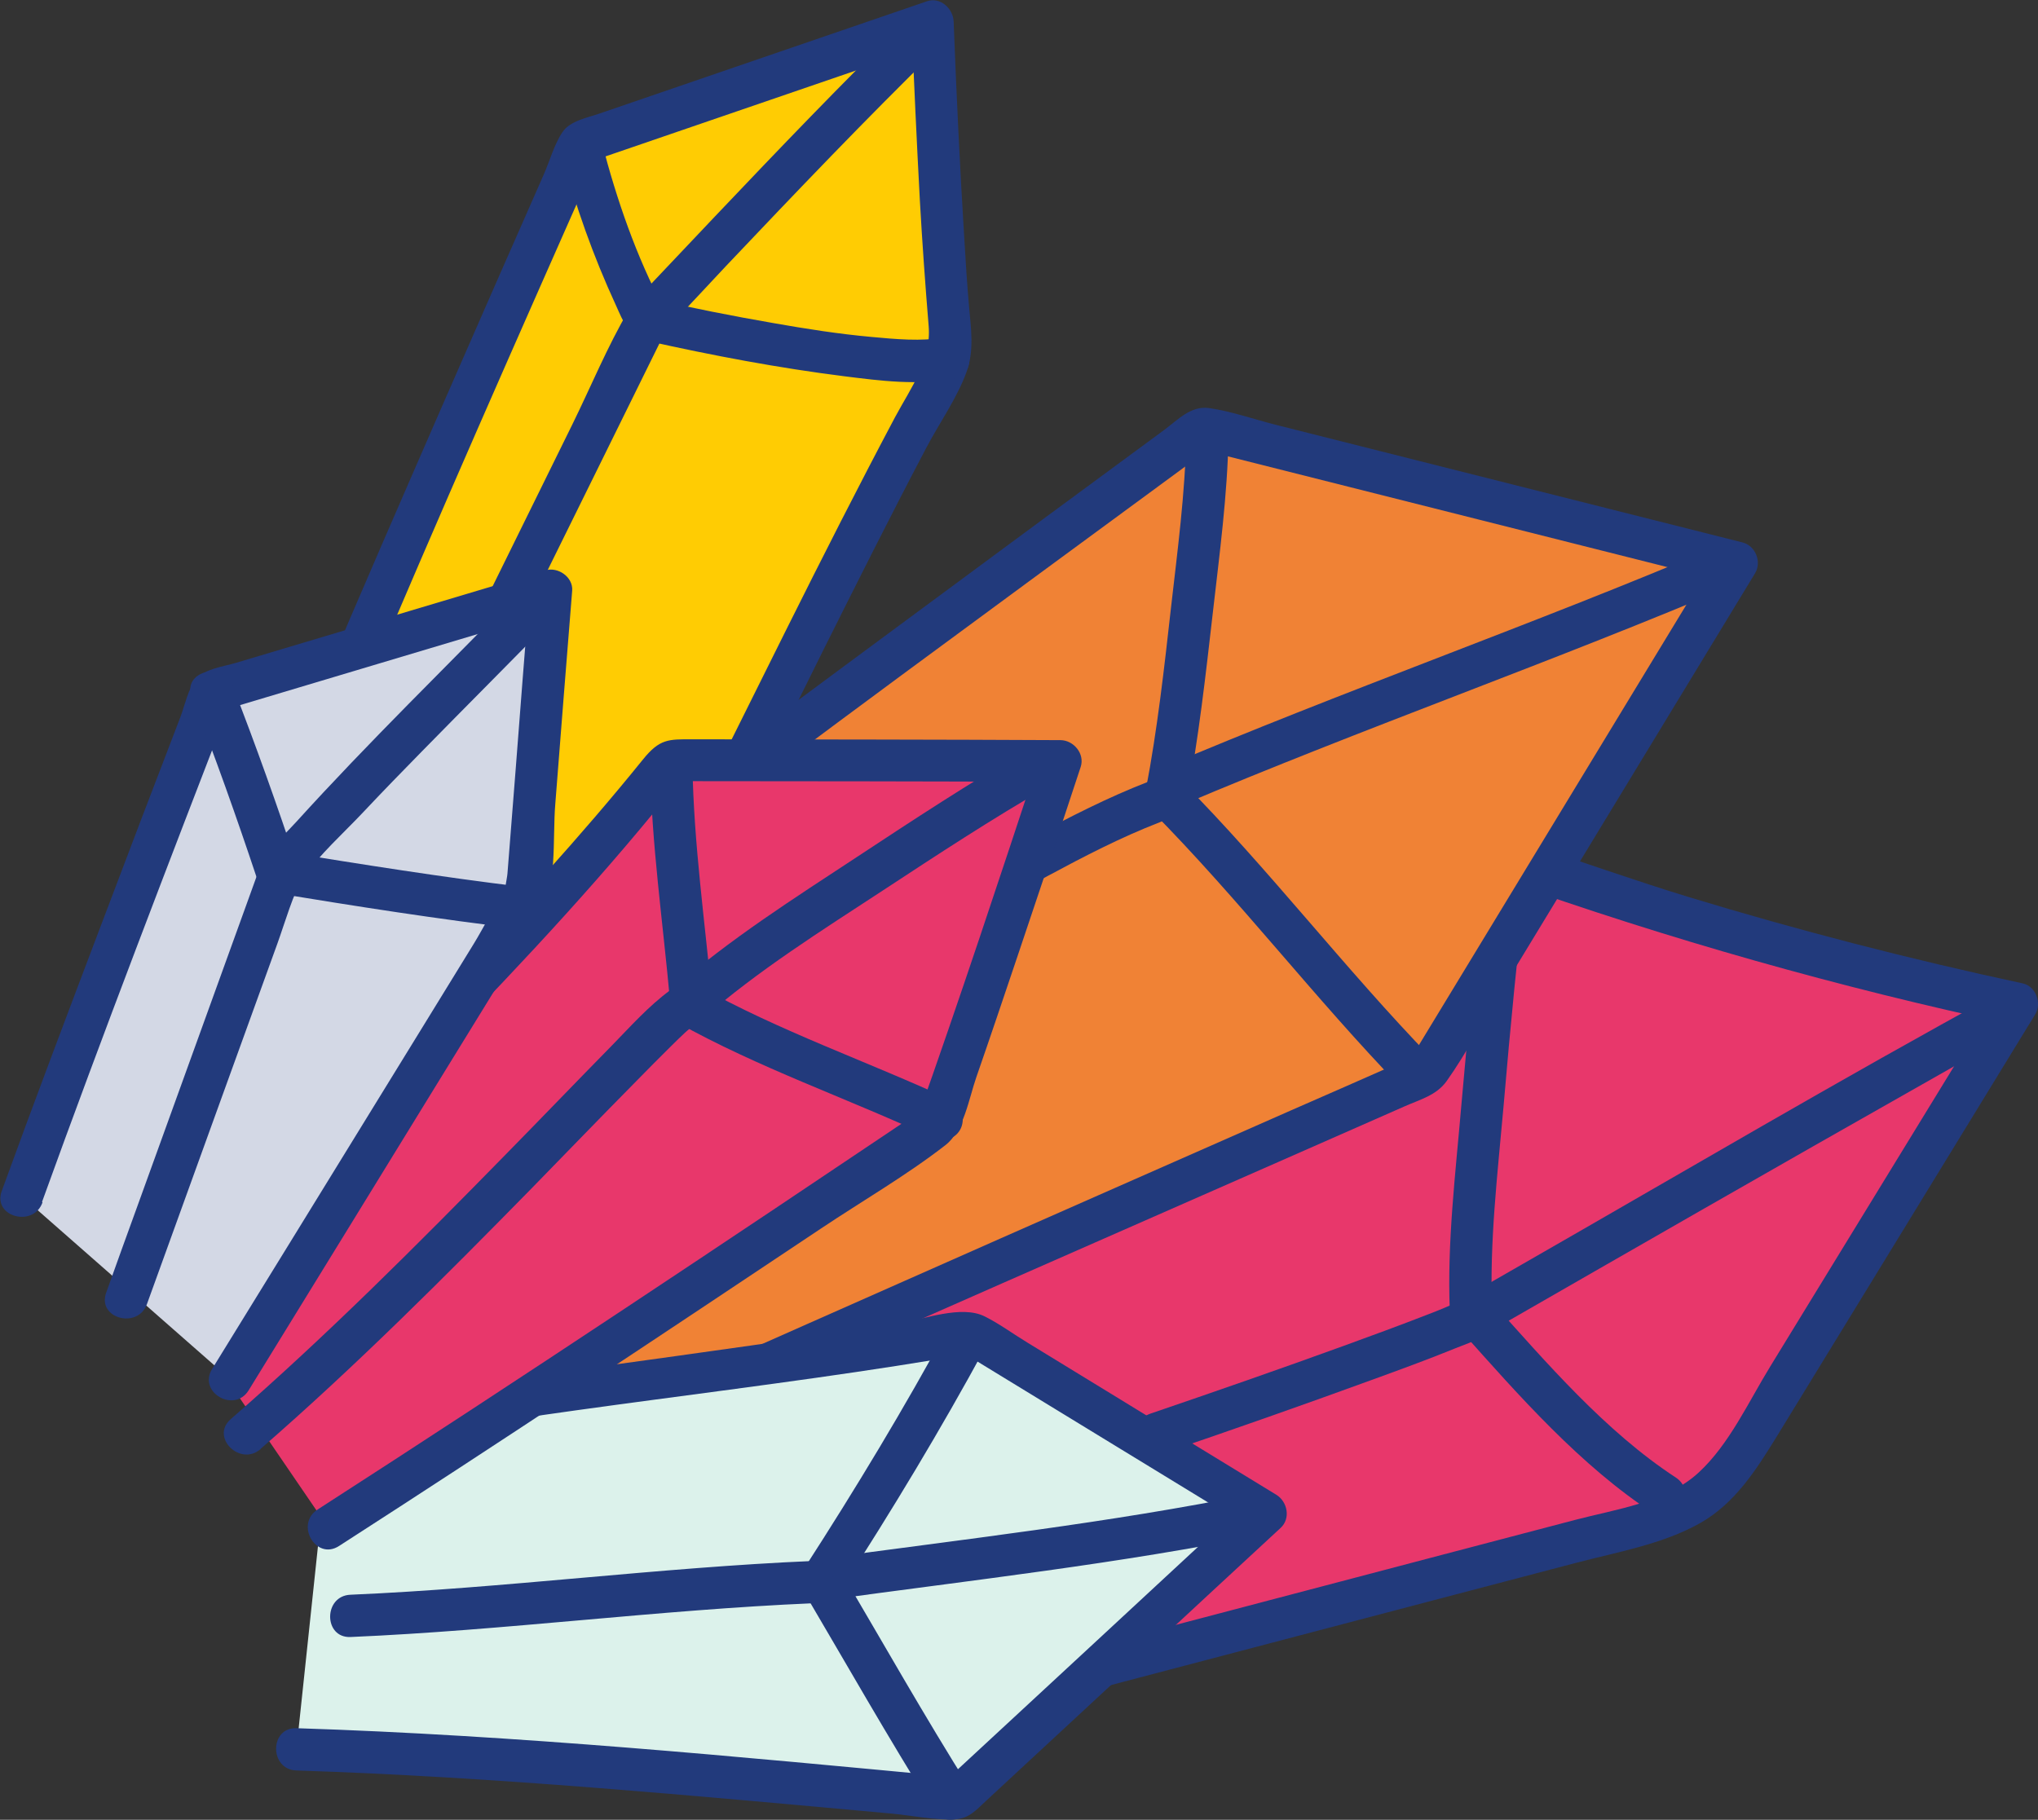 <svg xmlns="http://www.w3.org/2000/svg" id="Calque_2" viewBox="0 0 95.42 85.22"><rect x="0" y="0" width="95.42" height="85.22" fill="#333333" stroke="none"/><defs><style>      .cls-1 {        fill: #dcf2eb;      }      .cls-2 {        fill: #e8376b;      }      .cls-3 {        fill: #f08235;      }      .cls-4 {        fill: #d3d8e5;      }      .cls-5 {        fill: #ffcc03;      }      .cls-6 {        fill: #223a7c;      }    </style></defs><g id="Calque_1-2" data-name="Calque_1"><g><g><g><path class="cls-5" d="M28.1,48.75c3.11-5.45,12.72-25.45,15.83-30.9.2-.35.4-.71.5-1.1.12-.49.07-1.01.03-1.51-.44-4.73-.8-14.24-.8-14.24l-16.47,5.65s-7.83,17.72-11.3,25.96"></path><path class="cls-6" d="M28.96,49.25c3.46-6.08,6.42-12.46,9.54-18.71,1.6-3.2,3.2-6.4,4.87-9.57.61-1.16,1.45-2.34,1.89-3.57.36-1,.2-2.03.11-3.06s-.16-2.1-.22-3.15c-.21-3.39-.37-6.78-.5-10.18-.02-.6-.62-1.17-1.25-.95-5.1,1.75-10.21,3.5-15.31,5.25-.57.2-1.39.34-1.75.87-.39.57-.6,1.36-.88,1.99-1.56,3.54-3.11,7.07-4.66,10.62-1.97,4.52-3.94,9.03-5.86,13.58-.49,1.17,1.42,1.68,1.91.53,3.63-8.62,7.42-17.17,11.2-25.72l-.59.45c5.49-1.88,10.98-3.77,16.47-5.65l-1.25-.95c.11,2.8.24,5.59.39,8.39.11,1.95.25,3.9.41,5.85.13,1.62-.83,2.88-1.57,4.26-3.47,6.54-6.69,13.22-10.02,19.83-1.51,2.99-2.98,6-4.64,8.91-.63,1.11,1.08,2.11,1.71,1h0Z"></path></g><path class="cls-6" d="M42.54.85c-3.09,3.02-6.08,6.14-9.06,9.28-1.06,1.12-2.12,2.24-3.18,3.36-.31.33-.63.63-.86,1.03-1,1.7-1.77,3.58-2.64,5.35-1.42,2.88-2.84,5.76-4.25,8.63-.87,1.77-1.74,3.54-2.62,5.31-.56,1.14,1.14,2.14,1.71,1,2.09-4.23,4.17-8.46,6.26-12.69l3.07-6.23c.08-.17.16-.34.25-.51-.19.35-.03.05.14-.13.89-.91,1.75-1.86,2.63-2.79,3.27-3.45,6.55-6.89,9.95-10.21.91-.89-.49-2.29-1.4-1.4h0Z"></path><path class="cls-6" d="M26.3,7.2c.63,2.43,1.48,4.8,2.53,7.08.36.79.59,1.49,1.5,1.69,3.04.68,6.11,1.26,9.2,1.65,1.68.21,3.48.45,5.15.09,1.24-.27.72-2.17-.53-1.91-.96.2-2.25.08-3.33-.02-1.55-.14-3.08-.38-4.61-.65-1.91-.33-3.82-.71-5.72-1.14l.59.45c-1.29-2.43-2.21-5.1-2.9-7.76-.32-1.23-2.23-.71-1.91.53h0Z"></path></g><g><g><path class="cls-2" d="M39.34,81.22c12.2-3.21,24.39-6.42,36.59-9.63,1.36-.36,2.77-.74,3.88-1.6,1.01-.78,1.71-1.9,2.37-2.99,4.08-6.67,8.17-13.34,12.25-20.01-8.07-1.72-16.02-3.98-23.79-6.74l-44.15,21.18"></path><path class="cls-6" d="M39.6,82.18c9.15-2.41,18.3-4.82,27.44-7.22l6.74-1.77c1.94-.51,4.06-.87,5.83-1.87,1.62-.92,2.61-2.48,3.56-4.02,1.22-1.99,2.43-3.97,3.65-5.96,2.82-4.61,5.65-9.23,8.47-13.84.32-.52.03-1.32-.59-1.45-5.27-1.13-10.5-2.48-15.66-4.05-2.58-.79-5.12-1.7-7.68-2.53-.59-.19-.94-.18-1.46.06-2.67,1.24-5.3,2.54-7.96,3.82-9.48,4.55-18.96,9.1-28.44,13.65-2.5,1.2-5,2.4-7.5,3.6-1.15.55-.15,2.26,1,1.71,4.96-2.38,9.92-4.76,14.87-7.14,7.94-3.81,15.89-7.62,23.83-11.43,1.81-.87,3.63-1.74,5.44-2.61l-.76.1c7.78,2.76,15.72,5.01,23.79,6.74l-.59-1.45c-2.39,3.9-4.78,7.81-7.17,11.71-1.17,1.92-2.35,3.83-3.52,5.75-1.01,1.64-1.92,3.65-3.35,4.97-1.52,1.41-3.87,1.72-5.81,2.23l-6.74,1.77-13,3.42c-4.98,1.31-9.95,2.62-14.93,3.93-1.23.32-.71,2.23.53,1.91h0Z"></path></g><path class="cls-6" d="M93.73,46.42c-7.56,4.12-14.98,8.5-22.45,12.78-.9.52-1.8,1.03-2.69,1.55-.58.33-.62,1.09-.2,1.55,2.72,3.05,5.62,6.36,9.07,8.6,1.07.7,2.06-1.01,1-1.71-3.29-2.15-6.06-5.38-8.67-8.29l-.2,1.55c6.8-3.91,13.59-7.81,20.41-11.67,1.57-.89,3.14-1.79,4.73-2.65,1.12-.61.12-2.32-1-1.71h0Z"></path><path class="cls-6" d="M69.86,61.37c-.13-3.19.26-6.43.54-9.6.31-3.66.67-7.32,1.09-10.97.14-1.26-1.84-1.25-1.98,0-.41,3.65-.77,7.31-1.09,10.97-.27,3.17-.67,6.41-.54,9.6.05,1.27,2.03,1.27,1.98,0h0Z"></path><path class="cls-6" d="M54.37,68.09c3.29-1.12,6.57-2.27,9.83-3.46,1.32-.48,2.64-.96,3.94-1.49.78-.32,1.82-.57,1.94-1.54.14-1.26-1.83-1.25-1.98,0,.02-.36.16-.63.43-.79-.01,0-.03.02-.04.03-.04,0-.09.06-.14.08-.12.05-.24.11-.36.17-.17.08-.15.06-.42.18-.24.1-.49.2-.73.29-1.31.51-2.62.99-3.94,1.47-3,1.09-6.02,2.14-9.04,3.17-1.2.41-.68,2.32.53,1.91h0Z"></path></g><g><g><path class="cls-3" d="M29.8,39.68c6.27-4.77,26.48-19.64,26.48-19.64l25.03,6.31-14.53,23.93s-32.9,14.46-41.95,18.61"></path><path class="cls-6" d="M30.3,40.53c7.89-6,15.89-11.84,23.87-17.71.87-.64,1.74-1.28,2.61-1.92l-.76.1c7.31,1.84,14.63,3.69,21.94,5.53l3.08.78-.59-1.45c-4.68,7.71-9.36,15.41-14.04,23.12-.12.19-.26.38-.36.59-.25.55.12-.28.22-.13-.02-.02-.75.33-.8.35-1.68.74-3.35,1.48-5.03,2.21-6.03,2.66-12.06,5.31-18.08,7.98-6.02,2.67-12.05,5.32-18.04,8.06-1.16.53-.15,2.23,1,1.71,11.46-5.24,23.03-10.27,34.56-15.35,1.95-.86,3.9-1.72,5.86-2.58.74-.33,1.51-.52,1.99-1.19.93-1.31,1.69-2.78,2.52-4.16l4.52-7.44c2.47-4.06,4.93-8.12,7.4-12.18.33-.54.02-1.3-.59-1.45-7.29-1.84-14.57-3.67-21.86-5.51-1.02-.26-2.07-.63-3.11-.78-.86-.12-1.46.55-2.11,1.03-3.79,2.79-7.58,5.58-11.36,8.38-4.62,3.42-9.26,6.83-13.83,10.31-1,.76-.02,2.48,1,1.71h0Z"></path></g><path class="cls-6" d="M80.42,25.58c-8.65,3.67-17.53,6.77-26.18,10.45-1.17.5-.16,2.2,1,1.71,8.65-3.67,17.53-6.77,26.18-10.45,1.17-.5.16-2.2-1-1.71h0Z"></path><path class="cls-6" d="M55.54,20.44c-.05,2.67-.41,5.35-.71,7.99-.32,2.85-.64,5.73-1.18,8.55-.24,1.24,1.67,1.78,1.91.53.56-2.92.89-5.9,1.23-8.86.31-2.72.68-5.47.73-8.21.02-1.27-1.95-1.27-1.98,0h0Z"></path><path class="cls-6" d="M67.02,49.55c-4.06-4.19-7.61-8.85-11.72-13-.9-.91-2.3.49-1.4,1.4,4.11,4.15,7.66,8.81,11.72,13,.89.92,2.28-.48,1.4-1.4h0Z"></path><path class="cls-6" d="M53.76,36.61c-3.78,1.46-7.16,3.69-10.84,5.35-.49.22-.6.93-.35,1.35.29.5.86.58,1.35.35,3.52-1.59,6.75-3.75,10.37-5.15.5-.19.84-.66.69-1.22-.13-.48-.72-.88-1.22-.69h0Z"></path></g><g><g><path class="cls-1" d="M15.47,66.91c6.26-1.24,20.62-2.86,29.96-4.52l13.83,8.45-14.43,13.37s-21.17-2-30.95-2.3"></path><path class="cls-6" d="M15.73,67.87c9.91-1.94,20.02-2.77,29.96-4.52l-.76-.1c4.61,2.82,9.22,5.63,13.83,8.45l-.2-1.55c-4.81,4.46-9.62,8.92-14.43,13.37l.7-.29c-10.29-.97-20.62-1.97-30.95-2.3-1.27-.04-1.27,1.94,0,1.98,9.31.3,18.61,1.18,27.88,2.02.95.09,1.98.31,2.93.27.67-.03,1.01-.43,1.47-.86,2.47-2.29,4.93-4.57,7.4-6.86,2.13-1.98,4.26-3.95,6.4-5.93.48-.44.32-1.23-.2-1.55-3.89-2.38-7.78-4.75-11.66-7.13-.66-.4-1.32-.89-2.01-1.23-1.08-.53-2.8.13-3.96.32-4.61.74-9.23,1.37-13.85,2.01-4.36.6-8.74,1.15-13.06,2-1.25.24-.72,2.15.53,1.91h0Z"></path></g><path class="cls-6" d="M58.69,69.95c-6.76,1.37-13.67,2.14-20.5,3.08-.65.09-.88.96-.59,1.45,2.02,3.43,3.99,6.9,6.1,10.27.68,1.08,2.39.08,1.71-1-2.12-3.37-4.08-6.84-6.1-10.27l-.59,1.45c6.83-.94,13.74-1.71,20.5-3.08,1.25-.25.72-2.16-.53-1.91h0Z"></path><path class="cls-6" d="M44.44,62.07c-2.1,3.87-4.38,7.65-6.77,11.35-.69,1.07,1.02,2.07,1.71,1,2.39-3.7,4.67-7.48,6.77-11.35.61-1.12-1.1-2.12-1.71-1h0Z"></path><path class="cls-6" d="M38.04,73.1c-7.23.31-14.4,1.27-21.63,1.58-1.27.05-1.27,2.03,0,1.98,7.23-.31,14.4-1.27,21.63-1.58,1.27-.05,1.27-2.03,0-1.98h0Z"></path></g><g><g><path class="cls-2" d="M7.96,60.69c2.43-2.63,16.55-16.41,23.37-25.1,0,0,17.43.03,18.32.04,0,0-3.99,12.07-5.77,17.06,0,0-17.68,11.88-28.51,18.85"></path><path class="cls-6" d="M8.66,61.39c7.77-8.39,16.27-16.1,23.37-25.1l-.7.29c6.11.01,12.21,0,18.32.04l-.95-1.25c-1.88,5.7-3.76,11.4-5.77,17.06l.45-.59c-9.45,6.35-18.93,12.68-28.51,18.85-1.07.69-.08,2.4,1,1.71,7.58-4.88,15.08-9.87,22.57-14.87,1.93-1.29,3.99-2.48,5.82-3.9.87-.67,1.1-2.17,1.45-3.18.66-1.9,1.3-3.8,1.94-5.7.99-2.94,1.98-5.89,2.95-8.84.2-.62-.34-1.25-.95-1.25-5.74-.03-11.49-.03-17.23-.04-1.12,0-1.53-.03-2.32.95-1.47,1.82-3,3.59-4.56,5.33-3.39,3.78-6.9,7.45-10.44,11.08-2.61,2.68-5.3,5.28-7.84,8.02-.86.93.53,2.33,1.4,1.4h0Z"></path></g><g><path class="cls-2" d="M48.59,35.96c-2.41,1.38-13.1,8.13-16.4,11.05"></path><path class="cls-6" d="M48.09,35.11c-2.71,1.56-5.34,3.29-7.95,5.01-2.95,1.94-5.99,3.87-8.65,6.2-.96.84.44,2.23,1.4,1.4,2.58-2.26,5.56-4.13,8.43-6.01,2.56-1.68,5.13-3.37,7.78-4.89,1.1-.63.11-2.34-1-1.71h0Z"></path></g><g><path class="cls-2" d="M44.1,52.41c-3.72-1.74-7.87-3.11-11.91-5.39"></path><path class="cls-6" d="M44.6,51.55c-3.96-1.84-8.1-3.25-11.91-5.39-1.11-.62-2.11,1.09-1,1.71,3.82,2.14,7.96,3.55,11.91,5.39.48.22,1.07.14,1.35-.35.25-.43.13-1.13-.35-1.35h0Z"></path></g><g><path class="cls-2" d="M31.43,35.82c.06,3.73.47,5.94.93,11.05"></path><path class="cls-6" d="M30.44,35.82c.06,3.7.6,7.37.93,11.05.05.53.42.99.99.99.5,0,1.04-.45.99-.99-.34-3.68-.87-7.35-.93-11.05-.02-1.27-2-1.28-1.98,0h0Z"></path></g><g><path class="cls-2" d="M11.5,67.15c8.43-7.31,18.88-18.86,20.38-19.93"></path><path class="cls-6" d="M12.2,67.85c4.43-3.85,8.58-8.01,12.69-12.2,1.63-1.67,3.25-3.35,4.89-5.01.56-.57,1.12-1.14,1.69-1.7.2-.2.4-.39.6-.58.08-.08.58-.48.31-.28,1.01-.75.03-2.47-1-1.71s-1.86,1.7-2.73,2.59c-1.66,1.69-3.3,3.4-4.96,5.09-4.17,4.26-8.39,8.49-12.89,12.41-.96.84.44,2.23,1.4,1.4h0Z"></path></g></g><g><g><path class="cls-4" d="M1.02,56.02c2.63-7.29,8.92-23.64,8.92-23.64l15.85-4.74-1.13,14.39-13.88,22.56"></path><path class="cls-6" d="M1.97,56.28c2.86-7.92,5.89-15.78,8.92-23.64l-.69.69c5.28-1.58,10.56-3.16,15.85-4.74l-1.25-.95c-.22,2.77-.44,5.54-.65,8.31l-.39,4.95c-.02.27-.17.79-.08,1.05-.03-.09.33-.61-.03-.15-.57.72-.99,1.62-1.47,2.4l-2.44,3.97c-2.03,3.3-4.06,6.6-6.09,9.9-1.24,2.01-2.48,4.03-3.72,6.04-.67,1.09,1.04,2.08,1.71,1,3.06-4.98,6.13-9.96,9.19-14.95l4.38-7.12c.91-1.48.65-3.73.79-5.4.26-3.33.52-6.65.79-9.98.05-.64-.67-1.13-1.25-.95-4.83,1.44-9.66,2.89-14.49,4.33-.56.17-1.48.28-1.87.76-.37.45-.53,1.24-.73,1.77-1.24,3.22-2.47,6.45-3.69,9.68-1.58,4.17-3.16,8.34-4.68,12.53-.43,1.2,1.48,1.72,1.91.53h0Z"></path></g><path class="cls-6" d="M24.46,41.53c-3.75-.45-7.49-1.05-11.22-1.65l.69.69c-.95-2.84-1.95-5.67-3.04-8.46-.46-1.17-2.37-.66-1.91.53,1.09,2.79,2.09,5.61,3.04,8.46.1.3.35.63.69.69,3.9.64,7.82,1.26,11.75,1.72.53.06.98-.5.99-.99,0-.59-.46-.93-.99-.99h0Z"></path><path class="cls-6" d="M24.43,27.59c-3.53,3.63-7.16,7.15-10.56,10.9-.68.74-1.44,1.42-1.79,2.37-.22.6-.43,1.2-.65,1.8-1.67,4.61-3.33,9.22-5,13.83-.49,1.35-.98,2.7-1.46,4.05-.43,1.2,1.48,1.72,1.91.53,1.21-3.34,2.41-6.67,3.62-10.01l2.49-6.88c.33-.91.77-2.44,1.19-3.05.78-1.12,1.91-2.12,2.84-3.11s1.82-1.9,2.74-2.84c2.02-2.06,4.06-4.1,6.08-6.17.89-.91-.51-2.31-1.4-1.4h0Z"></path></g></g></g></svg>